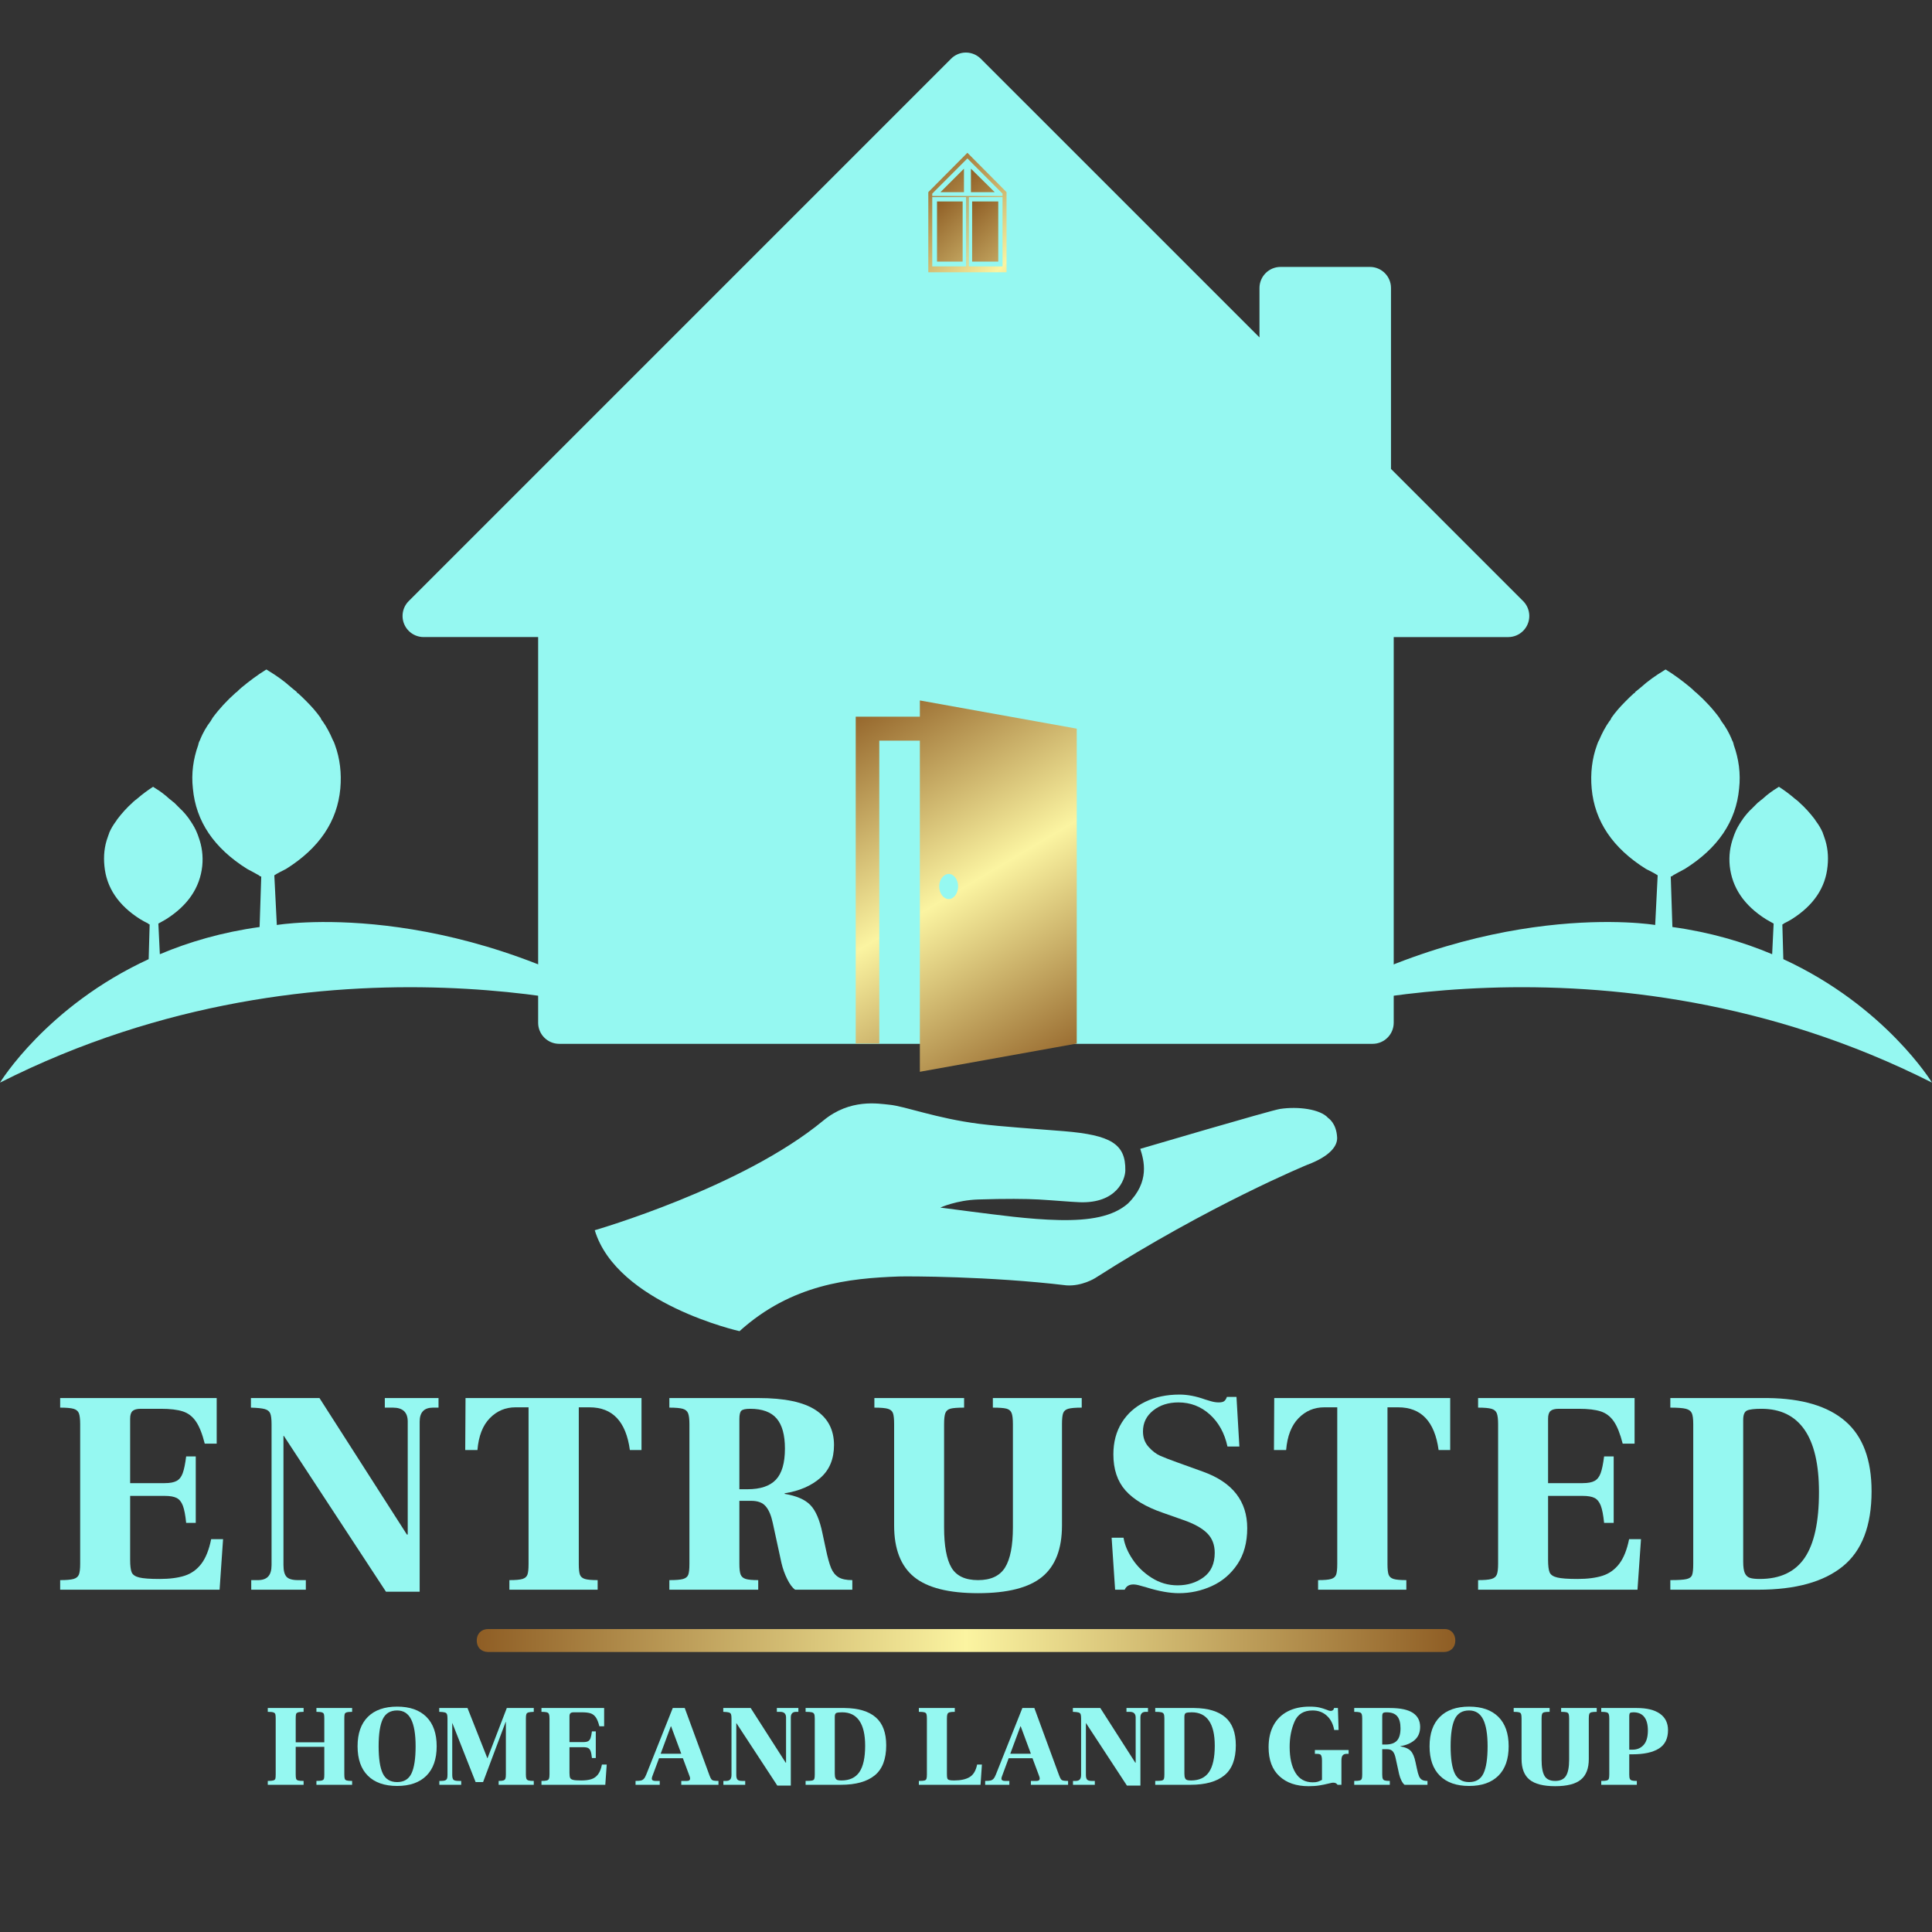 <?xml version="1.0" encoding="UTF-8" standalone="no"?>
<!DOCTYPE svg PUBLIC "-//W3C//DTD SVG 1.1//EN" "http://www.w3.org/Graphics/SVG/1.1/DTD/svg11.dtd">
<svg width="100%" height="100%" viewBox="0 0 500 500" version="1.1" xmlns="http://www.w3.org/2000/svg" xmlns:xlink="http://www.w3.org/1999/xlink" xml:space="preserve" xmlns:serif="http://www.serif.com/" style="fill-rule:evenodd;clip-rule:evenodd;stroke-linejoin:round;stroke-miterlimit:2;">
    <rect x="0" y="0" width="500" height="500" fill="#333333" stroke="none"/>
    <g transform="matrix(1,0,0,1,250,387.804)">
        <path d="M-234.43,23.61L-234.43,21.13C-232.83,21.13 -231.677,21.03 -230.97,20.83C-230.27,20.63 -229.807,20.253 -229.58,19.7C-229.36,19.147 -229.25,18.22 -229.25,16.92L-229.25,-19.23C-229.25,-20.53 -229.36,-21.47 -229.58,-22.05C-229.807,-22.623 -230.27,-23.01 -230.97,-23.21C-231.677,-23.41 -232.83,-23.51 -234.43,-23.51L-234.43,-25.99L-193.92,-25.99L-193.92,-14.19L-197.01,-14.19C-197.657,-16.75 -198.42,-18.667 -199.3,-19.94C-200.173,-21.22 -201.3,-22.083 -202.68,-22.53C-204.06,-22.983 -205.95,-23.21 -208.35,-23.21L-213.54,-23.21C-214.54,-23.21 -215.253,-23.023 -215.68,-22.65C-216.107,-22.27 -216.32,-21.607 -216.32,-20.66L-216.32,-3.97L-207.38,-3.97C-206.027,-3.97 -205,-4.16 -204.3,-4.54C-203.593,-4.913 -203.067,-5.577 -202.72,-6.53C-202.367,-7.483 -202.067,-8.937 -201.82,-10.89L-199.34,-10.89L-199.34,6.32L-201.82,6.32C-202.02,4.32 -202.307,2.83 -202.68,1.85C-203.053,0.877 -203.593,0.213 -204.3,-0.14C-205,-0.493 -206.027,-0.67 -207.38,-0.67L-216.32,-0.67L-216.32,15.87C-216.32,17.423 -216.183,18.513 -215.91,19.14C-215.63,19.767 -214.977,20.203 -213.95,20.45C-212.923,20.703 -211.183,20.83 -208.73,20.83C-206.123,20.83 -203.957,20.553 -202.23,20C-200.503,19.447 -199.063,18.42 -197.91,16.92C-196.757,15.413 -195.903,13.283 -195.35,10.53L-192.27,10.53L-193.17,23.61L-234.43,23.61Z" style="fill:rgb(149,248,241);fill-rule:nonzero;"/>
        <path d="M-150.11,24.13L-176.56,-16.22L-176.64,-16.22L-176.64,17.22C-176.64,18.673 -176.377,19.687 -175.85,20.26C-175.323,20.84 -174.333,21.13 -172.88,21.13L-170.85,21.13L-170.85,23.61L-184.98,23.61L-184.98,21.13L-183.25,21.13C-182.05,21.13 -181.163,20.817 -180.59,20.19C-180.01,19.563 -179.72,18.573 -179.72,17.22L-179.72,-19.23C-179.72,-20.53 -179.833,-21.457 -180.06,-22.01C-180.287,-22.563 -180.763,-22.94 -181.49,-23.14C-182.217,-23.34 -183.407,-23.463 -185.06,-23.51L-185.06,-25.99L-167.32,-25.99L-144.7,9.33L-144.48,9.33L-144.48,-19.9C-144.48,-22.307 -145.757,-23.51 -148.31,-23.51L-150.41,-23.51L-150.41,-25.99L-136.51,-25.99L-136.51,-23.51L-137.94,-23.51C-140.24,-23.51 -141.39,-22.307 -141.39,-19.9L-141.39,24.13L-150.11,24.13Z" style="fill:rgb(149,248,241);fill-rule:nonzero;"/>
        <path d="M-118.17,23.61L-118.17,21.13C-116.57,21.13 -115.443,21.03 -114.79,20.83C-114.137,20.63 -113.71,20.267 -113.51,19.74C-113.31,19.213 -113.21,18.297 -113.21,16.99L-113.21,-23.59L-116.6,-23.59C-119.2,-23.59 -121.417,-22.65 -123.25,-20.77C-125.077,-18.89 -126.14,-16.147 -126.44,-12.54L-129.6,-12.54L-129.52,-25.99L-83.98,-25.99L-83.98,-12.54L-86.99,-12.54C-87.99,-19.907 -91.47,-23.59 -97.43,-23.59L-100.21,-23.59L-100.21,16.99C-100.21,18.297 -100.11,19.213 -99.91,19.74C-99.71,20.267 -99.283,20.63 -98.63,20.83C-97.983,21.03 -96.883,21.13 -95.33,21.13L-95.33,23.61L-118.17,23.61Z" style="fill:rgb(149,248,241);fill-rule:nonzero;"/>
        <path d="M-76.77,23.61L-76.77,21.13C-75.063,21.13 -73.873,21.03 -73.2,20.83C-72.52,20.63 -72.08,20.267 -71.88,19.74C-71.68,19.213 -71.58,18.273 -71.58,16.92L-71.58,-19.23C-71.58,-20.53 -71.693,-21.47 -71.92,-22.05C-72.147,-22.623 -72.61,-23.01 -73.31,-23.21C-74.01,-23.41 -75.163,-23.51 -76.77,-23.51L-76.77,-25.99L-53.69,-25.99C-46.977,-25.99 -42.043,-24.95 -38.89,-22.87C-35.737,-20.79 -34.16,-17.773 -34.16,-13.82C-34.16,-10.213 -35.337,-7.383 -37.69,-5.33C-40.043,-3.27 -43.123,-1.94 -46.93,-1.34L-46.93,-1.19C-43.877,-0.69 -41.66,0.273 -40.28,1.7C-38.9,3.127 -37.86,5.543 -37.16,8.95L-36.26,13.16C-35.807,15.313 -35.357,16.93 -34.91,18.01C-34.457,19.083 -33.817,19.873 -32.99,20.38C-32.163,20.88 -30.973,21.13 -29.42,21.13L-29.42,23.61L-44.23,23.61C-44.93,23.11 -45.603,22.207 -46.25,20.9C-46.903,19.6 -47.407,18.197 -47.76,16.69L-50.01,6.32C-50.41,4.42 -51.013,2.993 -51.82,2.04C-52.62,1.087 -53.87,0.61 -55.57,0.61L-58.65,0.61L-58.65,16.92C-58.65,18.22 -58.54,19.147 -58.32,19.7C-58.093,20.253 -57.653,20.63 -57,20.83C-56.347,21.03 -55.27,21.13 -53.77,21.13L-53.77,23.61L-76.77,23.61ZM-58.65,-2.39L-56.55,-2.39C-53.197,-2.39 -50.743,-3.217 -49.19,-4.87C-47.637,-6.523 -46.86,-9.207 -46.86,-12.92C-46.86,-16.427 -47.573,-19.017 -49,-20.69C-50.427,-22.37 -52.717,-23.21 -55.87,-23.21C-57.023,-23.21 -57.777,-23.047 -58.13,-22.72C-58.477,-22.393 -58.65,-21.68 -58.65,-20.58L-58.65,-2.39Z" style="fill:rgb(149,248,241);fill-rule:nonzero;"/>
        <path d="M3.12,24.51C-4.493,24.51 -10.017,23.107 -13.45,20.3C-16.883,17.493 -18.6,13.06 -18.6,7L-18.6,-19.23C-18.6,-20.583 -18.7,-21.533 -18.9,-22.08C-19.1,-22.633 -19.54,-23.01 -20.22,-23.21C-20.893,-23.41 -22.057,-23.51 -23.71,-23.51L-23.71,-25.99L-0.49,-25.99L-0.49,-23.51C-2.143,-23.51 -3.307,-23.423 -3.98,-23.25C-4.66,-23.077 -5.113,-22.7 -5.34,-22.12C-5.56,-21.547 -5.67,-20.583 -5.67,-19.23L-5.67,7.45C-5.67,12.257 -5.033,15.74 -3.76,17.9C-2.48,20.053 -0.187,21.13 3.12,21.13C6.427,21.13 8.757,20.04 10.11,17.86C11.463,15.68 12.14,12.21 12.14,7.45L12.14,-19.23C12.14,-20.583 12.027,-21.547 11.8,-22.12C11.573,-22.7 11.123,-23.077 10.45,-23.25C9.77,-23.423 8.603,-23.51 6.95,-23.51L6.95,-25.99L29.95,-25.99L29.95,-23.51C28.297,-23.51 27.13,-23.41 26.45,-23.21C25.777,-23.01 25.34,-22.633 25.14,-22.08C24.94,-21.533 24.84,-20.583 24.84,-19.23L24.84,7C24.84,13.06 23.123,17.493 19.69,20.3C16.257,23.107 10.733,24.51 3.12,24.51Z" style="fill:rgb(149,248,241);fill-rule:nonzero;"/>
        <path d="M38.59,23.61L37.69,10.16L40.77,10.16C41.07,12.013 41.86,13.89 43.14,15.79C44.413,17.697 46.067,19.287 48.1,20.56C50.127,21.84 52.343,22.48 54.75,22.48C57.35,22.48 59.603,21.78 61.51,20.38C63.417,18.973 64.37,16.867 64.37,14.06C64.37,11.96 63.703,10.257 62.37,8.95C61.043,7.65 59.003,6.523 56.25,5.57L50.91,3.69C46.557,2.19 43.34,0.263 41.26,-2.09C39.18,-4.45 38.14,-7.557 38.14,-11.41C38.14,-14.57 38.867,-17.313 40.32,-19.64C41.773,-21.973 43.79,-23.763 46.37,-25.01C48.95,-26.263 51.917,-26.89 55.27,-26.89C57.323,-26.89 59.53,-26.467 61.89,-25.62C62.09,-25.567 62.553,-25.427 63.28,-25.2C64.007,-24.973 64.72,-24.86 65.42,-24.86C66.12,-24.86 66.607,-24.987 66.88,-25.24C67.16,-25.493 67.373,-25.843 67.52,-26.29L70,-26.29L70.75,-13.44L67.67,-13.44C66.923,-16.9 65.397,-19.67 63.09,-21.75C60.783,-23.823 58.077,-24.86 54.97,-24.86C52.363,-24.86 50.183,-24.16 48.43,-22.76C46.677,-21.36 45.8,-19.557 45.8,-17.35C45.8,-15.743 46.29,-14.403 47.27,-13.33C48.243,-12.25 49.247,-11.487 50.28,-11.04C51.307,-10.587 52.797,-10.01 54.75,-9.31L61.44,-6.9C69,-4.147 72.78,0.713 72.78,7.68C72.78,11.387 71.93,14.503 70.23,17.03C68.523,19.563 66.317,21.443 63.61,22.67C60.91,23.897 58.08,24.51 55.12,24.51C52.72,24.51 49.917,24.01 46.71,23.01C46.457,22.957 45.953,22.817 45.2,22.59C44.453,22.363 43.827,22.25 43.32,22.25C42.22,22.25 41.47,22.703 41.07,23.61L38.59,23.61Z" style="fill:rgb(149,248,241);fill-rule:nonzero;"/>
        <path d="M91.12,23.61L91.12,21.13C92.72,21.13 93.847,21.03 94.5,20.83C95.153,20.63 95.58,20.267 95.78,19.74C95.98,19.213 96.08,18.297 96.08,16.99L96.08,-23.59L92.7,-23.59C90.093,-23.59 87.877,-22.65 86.05,-20.77C84.217,-18.89 83.15,-16.147 82.85,-12.54L79.7,-12.54L79.77,-25.99L125.31,-25.99L125.31,-12.54L122.31,-12.54C121.303,-19.907 117.82,-23.59 111.86,-23.59L109.08,-23.59L109.08,16.99C109.08,18.297 109.18,19.213 109.38,19.74C109.58,20.267 110.007,20.63 110.66,20.83C111.313,21.03 112.413,21.13 113.96,21.13L113.96,23.61L91.12,23.61Z" style="fill:rgb(149,248,241);fill-rule:nonzero;"/>
        <path d="M132.53,23.61L132.53,21.13C134.13,21.13 135.28,21.03 135.98,20.83C136.687,20.63 137.15,20.253 137.37,19.7C137.597,19.147 137.71,18.22 137.71,16.92L137.71,-19.23C137.71,-20.53 137.597,-21.47 137.37,-22.05C137.15,-22.623 136.687,-23.01 135.98,-23.21C135.28,-23.41 134.13,-23.51 132.53,-23.51L132.53,-25.99L173.03,-25.99L173.03,-14.19L169.95,-14.19C169.297,-16.75 168.533,-18.667 167.66,-19.94C166.78,-21.22 165.653,-22.083 164.28,-22.53C162.9,-22.983 161.007,-23.21 158.6,-23.21L153.42,-23.21C152.42,-23.21 151.707,-23.023 151.28,-22.65C150.853,-22.27 150.64,-21.607 150.64,-20.66L150.64,-3.97L159.58,-3.97C160.933,-3.97 161.96,-4.16 162.66,-4.54C163.36,-4.913 163.887,-5.577 164.24,-6.53C164.593,-7.483 164.893,-8.937 165.14,-10.89L167.62,-10.89L167.62,6.32L165.14,6.32C164.94,4.32 164.653,2.83 164.28,1.85C163.9,0.877 163.36,0.213 162.66,-0.14C161.96,-0.493 160.933,-0.67 159.58,-0.67L150.64,-0.67L150.64,15.87C150.64,17.423 150.777,18.513 151.05,19.14C151.323,19.767 151.977,20.203 153.01,20.45C154.037,20.703 155.777,20.83 158.23,20.83C160.837,20.83 163.003,20.553 164.73,20C166.457,19.447 167.897,18.42 169.05,16.92C170.203,15.413 171.057,13.283 171.61,10.53L174.69,10.53L173.78,23.61L132.53,23.61Z" style="fill:rgb(149,248,241);fill-rule:nonzero;"/>
        <path d="M182.28,23.61L182.28,21.13C184.333,21.13 185.733,21.04 186.48,20.86C187.233,20.687 187.71,20.337 187.91,19.81C188.11,19.283 188.21,18.32 188.21,16.92L188.21,-19.23C188.21,-20.583 188.087,-21.533 187.84,-22.08C187.587,-22.633 187.073,-23.01 186.3,-23.21C185.52,-23.41 184.18,-23.51 182.28,-23.51L182.28,-25.99L207.53,-25.99C216.397,-25.89 223.083,-23.887 227.59,-19.98C232.103,-16.073 234.36,-10.037 234.36,-1.87C234.36,7.05 231.88,13.527 226.92,17.56C221.96,21.593 214.67,23.61 205.05,23.61L182.28,23.61ZM205.42,20.83C210.68,20.83 214.55,19.013 217.03,15.38C219.51,11.747 220.75,6.073 220.75,-1.64C220.75,-8.807 219.5,-14.193 217,-17.8C214.493,-21.407 210.783,-23.21 205.87,-23.21C204.017,-23.21 202.767,-23.06 202.12,-22.76C201.467,-22.46 201.14,-21.66 201.14,-20.36L201.14,16.39C201.14,17.697 201.277,18.663 201.55,19.29C201.83,19.917 202.257,20.33 202.83,20.53C203.403,20.73 204.267,20.83 205.42,20.83Z" style="fill:rgb(149,248,241);fill-rule:nonzero;"/>
    </g>
    <g transform="matrix(-1.824,0,-1.018e-16,1.824,508.666,138.137)">
        <path d="M44.028,55.508L43.673,48.46C44.195,48.127 44.768,47.841 45.338,47.556C50.044,44.608 52.613,40.805 53.039,36.144C53.231,34.004 52.994,31.912 52.28,29.962C52.185,29.677 52.089,29.439 51.948,29.202C51.568,28.299 51.091,27.395 50.52,26.586C50.378,26.444 50.283,26.253 50.234,26.111C49.663,25.302 48.999,24.542 48.285,23.828C47.858,23.399 47.431,22.972 47,22.592L46.956,22.639C46.907,22.592 46.907,22.545 46.907,22.545C46.907,22.497 46.907,22.497 46.86,22.449C46.574,22.212 46.287,21.973 46.05,21.785C45.051,20.881 43.959,20.119 42.865,19.453C42.816,19.407 42.721,19.359 42.627,19.31C42.579,19.263 42.579,19.263 42.531,19.263C41.297,20.024 40.153,20.881 39.061,21.785C38.824,21.973 38.585,22.212 38.347,22.449C38.299,22.497 38.253,22.497 38.253,22.545L38.253,22.497C38.204,22.497 38.204,22.497 38.204,22.545C36.921,23.686 35.828,24.874 34.922,26.111C34.828,26.253 34.732,26.444 34.638,26.586C34.019,27.395 33.544,28.251 33.165,29.154L33.165,29.202C33.022,29.439 32.927,29.677 32.879,29.962C32.166,31.958 31.881,34.004 32.119,36.144C32.545,40.805 35.114,44.608 39.821,47.556C40.345,47.841 40.916,48.127 41.486,48.46C41.532,48.507 41.58,48.555 41.675,48.602C41.723,48.602 41.77,48.602 41.818,48.65L41.585,55.796C36.255,56.531 31.546,57.918 27.43,59.656L27.221,55.308C27.553,55.117 27.933,54.926 28.316,54.689C31.405,52.739 33.117,50.219 33.449,47.128C33.592,45.701 33.402,44.323 32.927,43.039C32.879,42.848 32.783,42.659 32.736,42.516C32.498,41.898 32.166,41.327 31.786,40.756C31.69,40.661 31.643,40.566 31.595,40.471C31.214,39.948 30.787,39.425 30.264,38.95C29.978,38.664 29.694,38.379 29.455,38.141C29.407,38.094 29.407,38.094 29.358,38.094C29.358,38.047 29.358,38.047 29.313,38.047C29.169,37.904 28.98,37.761 28.789,37.618C28.123,37 27.409,36.477 26.697,36.049C26.65,36 26.602,36 26.555,35.954C26.507,35.907 26.507,35.907 26.46,35.907C25.651,36.43 24.889,37 24.177,37.618C23.987,37.761 23.796,37.904 23.654,38.047C23.606,38.047 23.606,38.047 23.606,38.094C22.752,38.855 22.037,39.662 21.419,40.471C21.37,40.566 21.276,40.661 21.23,40.756C20.8,41.327 20.467,41.898 20.23,42.468L20.23,42.516C20.182,42.659 20.088,42.848 20.04,43.039C19.565,44.323 19.421,45.701 19.565,47.128C19.851,50.219 21.561,52.739 24.652,54.689C25.033,54.926 25.414,55.117 25.793,55.308C25.793,55.355 25.842,55.355 25.888,55.401C25.937,55.401 25.937,55.401 25.984,55.449L25.845,60.356C11.34,67.04 4.75,77.874 4.75,77.874C51.092,54.452 96,68.536 96,68.536C68.083,51.444 44.028,55.508 44.028,55.508Z" style="fill:rgb(149,248,241);fill-rule:nonzero;"/>
    </g>
    <g transform="matrix(1.976,-4.8404e-16,4.8404e-16,1.976,151.188,216.234)">
        <path d="M97.441,36.994C97.452,37.008 98.525,37.661 98.614,39.562C98.661,40.608 97.768,41.971 94.728,43.113C94.728,43.113 81.919,48.374 66.897,57.977C66.897,57.977 65.173,59.057 63.16,58.915C53.148,57.712 42.306,57.713 41.192,57.754C34.725,57.99 27.165,58.751 20.343,64.915C20.343,64.915 4.292,61.315 1.384,51.695C1.383,51.684 20.651,46.158 31.315,37.335C34.832,34.424 38.533,35.117 39.962,35.255C42.037,35.452 46.107,37.047 51.774,37.765C54.713,38.136 58.93,38.398 62.857,38.724C68.966,39.233 70.935,40.39 70.873,43.872C70.852,45.106 69.7,48.207 64.868,48.027C63.811,47.988 61.282,47.768 59.522,47.668C57.913,47.576 55.125,47.551 51.58,47.668C48.741,47.763 46.645,48.729 46.645,48.729C46.645,48.729 49.621,49.124 50.693,49.256C53.994,49.667 58.28,50.284 62.233,50.362C66.191,50.44 69.24,49.925 71.219,48.194C74.118,45.344 73.317,42.558 72.83,41.034C72.83,41.034 89.95,35.989 91.12,35.811C93.477,35.452 96.406,35.823 97.441,36.994Z" style="fill:rgb(149,248,241);fill-rule:nonzero;"/>
    </g>
    <g transform="matrix(2.969,0,0,2.969,101.706,276.115)">
        <path d="M91.7,49L8.3,49C7.7,49 7.3,49.4 7.3,50C7.3,50.6 7.7,51 8.3,51L91.6,51C92.2,51 92.6,50.6 92.6,50C92.6,49.4 92.2,49 91.7,49Z" style="fill:url(#_Linear1);fill-rule:nonzero;"/>
    </g>
    <g transform="matrix(1,0,0,1,250.25,452.443)">
        <path d="M-180.95,9.46L-180.95,8.46C-180.263,8.46 -179.78,8.417 -179.5,8.33C-179.22,8.237 -179.05,8.09 -178.99,7.89C-178.93,7.69 -178.9,7.32 -178.9,6.78L-178.9,-7.67C-178.9,-8.23 -178.933,-8.617 -179,-8.83C-179.073,-9.043 -179.247,-9.193 -179.52,-9.28C-179.787,-9.373 -180.263,-9.42 -180.95,-9.42L-180.95,-10.41L-171.68,-10.41L-171.68,-9.42C-172.36,-9.42 -172.84,-9.373 -173.12,-9.28C-173.4,-9.193 -173.57,-9.043 -173.63,-8.83C-173.69,-8.617 -173.72,-8.23 -173.72,-7.67L-173.72,-1.53L-166.32,-1.53L-166.32,-7.67C-166.32,-8.23 -166.353,-8.617 -166.42,-8.83C-166.493,-9.043 -166.663,-9.193 -166.93,-9.28C-167.203,-9.373 -167.68,-9.42 -168.36,-9.42L-168.36,-10.41L-159.12,-10.41L-159.12,-9.42C-159.807,-9.42 -160.283,-9.373 -160.55,-9.28C-160.823,-9.193 -160.99,-9.043 -161.05,-8.83C-161.11,-8.617 -161.14,-8.23 -161.14,-7.67L-161.14,6.78C-161.14,7.3 -161.103,7.67 -161.03,7.89C-160.963,8.11 -160.793,8.26 -160.52,8.34C-160.253,8.42 -159.787,8.46 -159.12,8.46L-159.12,9.46L-168.36,9.46L-168.36,8.46C-167.66,8.46 -167.173,8.417 -166.9,8.33C-166.633,8.237 -166.47,8.09 -166.41,7.89C-166.35,7.69 -166.32,7.32 -166.32,6.78L-166.32,-0.36L-173.72,-0.36L-173.72,6.78C-173.72,7.3 -173.687,7.67 -173.62,7.89C-173.547,8.11 -173.377,8.26 -173.11,8.34C-172.837,8.42 -172.36,8.46 -171.68,8.46L-171.68,9.46L-180.95,9.46Z" style="fill:rgb(149,248,241);fill-rule:nonzero;"/>
        <path d="M-147.47,9.76C-150.743,9.76 -153.27,8.877 -155.05,7.11C-156.823,5.343 -157.71,2.803 -157.71,-0.51C-157.71,-3.817 -156.823,-6.353 -155.05,-8.12C-153.27,-9.887 -150.743,-10.77 -147.47,-10.77C-144.203,-10.77 -141.68,-9.887 -139.9,-8.12C-138.127,-6.353 -137.24,-3.817 -137.24,-0.51C-137.24,2.803 -138.127,5.343 -139.9,7.11C-141.68,8.877 -144.203,9.76 -147.47,9.76ZM-147.47,8.76C-145.71,8.76 -144.473,8.013 -143.76,6.52C-143.047,5.027 -142.69,2.683 -142.69,-0.51C-142.69,-3.617 -143.077,-5.94 -143.85,-7.48C-144.623,-9.013 -145.83,-9.78 -147.47,-9.78C-149.237,-9.78 -150.477,-9.033 -151.19,-7.54C-151.903,-6.04 -152.26,-3.697 -152.26,-0.51C-152.26,2.683 -151.903,5.027 -151.19,6.52C-150.477,8.013 -149.237,8.76 -147.47,8.76Z" style="fill:rgb(149,248,241);fill-rule:nonzero;"/>
        <path d="M-136.55,9.46L-136.55,8.46L-136.16,8.46C-135.653,8.46 -135.28,8.41 -135.04,8.31C-134.8,8.21 -134.64,8.057 -134.56,7.85C-134.48,7.637 -134.44,7.31 -134.44,6.87L-134.44,-7.7C-134.44,-8.22 -134.487,-8.593 -134.58,-8.82C-134.667,-9.04 -134.857,-9.19 -135.15,-9.27C-135.443,-9.35 -135.92,-9.4 -136.58,-9.42L-136.58,-10.41L-129.26,-10.41L-124.12,2.59L-124.09,2.59L-119.09,-10.41L-112.11,-10.41L-112.11,-9.42C-112.75,-9.4 -113.21,-9.35 -113.49,-9.27C-113.77,-9.19 -113.95,-9.04 -114.03,-8.82C-114.11,-8.593 -114.15,-8.22 -114.15,-7.7L-114.15,6.78C-114.15,7.28 -114.107,7.647 -114.02,7.88C-113.927,8.107 -113.74,8.26 -113.46,8.34C-113.18,8.42 -112.73,8.46 -112.11,8.46L-112.11,9.46L-121.2,9.46L-121.2,8.46C-120.613,8.46 -120.197,8.417 -119.95,8.33C-119.697,8.237 -119.53,8.08 -119.45,7.86C-119.37,7.64 -119.33,7.28 -119.33,6.78L-119.33,-6.8L-119.39,-6.8L-125.23,8.76L-127.16,8.76L-133.18,-6.5L-133.21,-6.5L-133.21,6.87C-133.21,7.53 -133.103,7.96 -132.89,8.16C-132.683,8.36 -132.217,8.46 -131.49,8.46L-130.89,8.46L-130.89,9.46L-136.55,9.46Z" style="fill:rgb(149,248,241);fill-rule:nonzero;"/>
        <path d="M-110.12,9.46L-110.12,8.46C-109.48,8.46 -109.02,8.42 -108.74,8.34C-108.453,8.26 -108.267,8.11 -108.18,7.89C-108.087,7.67 -108.04,7.3 -108.04,6.78L-108.04,-7.7C-108.04,-8.22 -108.087,-8.597 -108.18,-8.83C-108.267,-9.063 -108.453,-9.22 -108.74,-9.3C-109.02,-9.38 -109.48,-9.42 -110.12,-9.42L-110.12,-10.41L-93.9,-10.41L-93.9,-5.68L-95.13,-5.68C-95.39,-6.707 -95.697,-7.477 -96.05,-7.99C-96.403,-8.497 -96.853,-8.843 -97.4,-9.03C-97.953,-9.21 -98.713,-9.3 -99.68,-9.3L-101.75,-9.3C-102.157,-9.3 -102.443,-9.223 -102.61,-9.07C-102.783,-8.923 -102.87,-8.657 -102.87,-8.27L-102.87,-1.59L-99.28,-1.59C-98.74,-1.59 -98.33,-1.667 -98.05,-1.82C-97.77,-1.967 -97.56,-2.23 -97.42,-2.61C-97.28,-2.997 -97.16,-3.58 -97.06,-4.36L-96.06,-4.36L-96.06,2.53L-97.06,2.53C-97.14,1.73 -97.253,1.133 -97.4,0.74C-97.553,0.347 -97.77,0.08 -98.05,-0.06C-98.33,-0.2 -98.74,-0.27 -99.28,-0.27L-102.87,-0.27L-102.87,6.36C-102.87,6.98 -102.813,7.413 -102.7,7.66C-102.593,7.913 -102.333,8.09 -101.92,8.19C-101.507,8.29 -100.81,8.34 -99.83,8.34C-98.783,8.34 -97.913,8.23 -97.22,8.01C-96.527,7.79 -95.95,7.38 -95.49,6.78C-95.03,6.173 -94.69,5.32 -94.47,4.22L-93.23,4.22L-93.6,9.46L-110.12,9.46Z" style="fill:rgb(149,248,241);fill-rule:nonzero;"/>
        <path d="M-66.66,6.96C-66.48,7.46 -66.317,7.807 -66.17,8C-66.03,8.187 -65.83,8.31 -65.57,8.37C-65.31,8.43 -64.89,8.46 -64.31,8.46L-64.31,9.46L-73.94,9.46L-73.94,8.46L-72.47,8.46C-71.923,8.46 -71.65,8.25 -71.65,7.83C-71.65,7.67 -71.7,7.46 -71.8,7.2L-73.52,2.59L-79.69,2.59L-81.44,7.29C-81.52,7.51 -81.56,7.7 -81.56,7.86C-81.56,8.26 -81.257,8.46 -80.65,8.46L-79.51,8.46L-79.51,9.46L-85.77,9.46L-85.77,8.46C-85.17,8.46 -84.713,8.427 -84.4,8.36C-84.087,8.287 -83.827,8.137 -83.62,7.91C-83.407,7.677 -83.2,7.31 -83,6.81L-76.14,-10.41L-73.04,-10.41L-66.66,6.96ZM-79.27,1.42L-73.94,1.42L-76.56,-5.65L-76.65,-5.65L-79.27,1.42Z" style="fill:rgb(149,248,241);fill-rule:nonzero;"/>
        <path d="M-49.08,9.67L-59.67,-6.5L-59.7,-6.5L-59.7,6.9C-59.7,7.48 -59.597,7.887 -59.39,8.12C-59.177,8.347 -58.78,8.46 -58.2,8.46L-57.39,8.46L-57.39,9.46L-63.04,9.46L-63.04,8.46L-62.35,8.46C-61.87,8.46 -61.513,8.337 -61.28,8.09C-61.053,7.837 -60.94,7.44 -60.94,6.9L-60.94,-7.7C-60.94,-8.22 -60.983,-8.593 -61.07,-8.82C-61.163,-9.04 -61.353,-9.19 -61.64,-9.27C-61.933,-9.35 -62.41,-9.4 -63.07,-9.42L-63.07,-10.41L-55.97,-10.41L-46.91,3.74L-46.82,3.74L-46.82,-7.97C-46.82,-8.937 -47.333,-9.42 -48.36,-9.42L-49.2,-9.42L-49.2,-10.41L-43.63,-10.41L-43.63,-9.42L-44.2,-9.42C-45.127,-9.42 -45.59,-8.937 -45.59,-7.97L-45.59,9.67L-49.08,9.67Z" style="fill:rgb(149,248,241);fill-rule:nonzero;"/>
        <path d="M-41.76,9.46L-41.76,8.46C-40.94,8.46 -40.38,8.427 -40.08,8.36C-39.78,8.287 -39.59,8.147 -39.51,7.94C-39.43,7.727 -39.39,7.34 -39.39,6.78L-39.39,-7.7C-39.39,-8.24 -39.44,-8.623 -39.54,-8.85C-39.64,-9.07 -39.843,-9.22 -40.15,-9.3C-40.463,-9.38 -41,-9.42 -41.76,-9.42L-41.76,-10.41L-31.65,-10.41C-28.097,-10.37 -25.417,-9.567 -23.61,-8C-21.803,-6.433 -20.9,-4.017 -20.9,-0.75C-20.9,2.823 -21.893,5.417 -23.88,7.03C-25.867,8.65 -28.787,9.46 -32.64,9.46L-41.76,9.46ZM-32.49,8.34C-30.383,8.34 -28.833,7.613 -27.84,6.16C-26.847,4.707 -26.35,2.433 -26.35,-0.66C-26.35,-3.527 -26.853,-5.683 -27.86,-7.13C-28.86,-8.577 -30.343,-9.3 -32.31,-9.3C-33.057,-9.3 -33.56,-9.24 -33.82,-9.12C-34.08,-9 -34.21,-8.677 -34.21,-8.15L-34.21,6.57C-34.21,7.09 -34.153,7.473 -34.04,7.72C-33.933,7.973 -33.763,8.14 -33.53,8.22C-33.303,8.3 -32.957,8.34 -32.49,8.34Z" style="fill:rgb(149,248,241);fill-rule:nonzero;"/>
        <path d="M-12.45,9.46L-12.45,8.46C-11.763,8.46 -11.287,8.427 -11.02,8.36C-10.747,8.287 -10.57,8.14 -10.49,7.92C-10.41,7.7 -10.37,7.32 -10.37,6.78L-10.37,-7.67C-10.37,-8.23 -10.41,-8.623 -10.49,-8.85C-10.57,-9.07 -10.75,-9.22 -11.03,-9.3C-11.31,-9.38 -11.783,-9.42 -12.45,-9.42L-12.45,-10.41L-3.15,-10.41L-3.15,-9.42C-3.79,-9.42 -4.243,-9.38 -4.51,-9.3C-4.783,-9.22 -4.967,-9.063 -5.06,-8.83C-5.147,-8.597 -5.19,-8.21 -5.19,-7.67L-5.19,6.66C-5.19,7.2 -5.157,7.577 -5.09,7.79C-5.017,7.997 -4.857,8.14 -4.61,8.22C-4.357,8.3 -3.93,8.34 -3.33,8.34C-1.603,8.34 -0.257,8.043 0.71,7.45C1.67,6.863 2.31,5.787 2.63,4.22L3.87,4.22L3.51,9.46L-12.45,9.46Z" style="fill:rgb(149,248,241);fill-rule:nonzero;"/>
        <path d="M23.82,6.96C24.007,7.46 24.17,7.807 24.31,8C24.45,8.187 24.65,8.31 24.91,8.37C25.17,8.43 25.59,8.46 26.17,8.46L26.17,9.46L16.54,9.46L16.54,8.46L18.01,8.46C18.557,8.46 18.83,8.25 18.83,7.83C18.83,7.67 18.78,7.46 18.68,7.2L16.96,2.59L10.79,2.59L9.05,7.29C8.963,7.51 8.92,7.7 8.92,7.86C8.92,8.26 9.223,8.46 9.83,8.46L10.97,8.46L10.97,9.46L4.71,9.46L4.71,8.46C5.31,8.46 5.767,8.427 6.08,8.36C6.393,8.287 6.653,8.137 6.86,7.91C7.073,7.677 7.28,7.31 7.48,6.81L14.34,-10.41L17.44,-10.41L23.82,6.96ZM11.21,1.42L16.54,1.42L13.92,-5.65L13.83,-5.65L11.21,1.42Z" style="fill:rgb(149,248,241);fill-rule:nonzero;"/>
        <path d="M41.4,9.67L30.81,-6.5L30.78,-6.5L30.78,6.9C30.78,7.48 30.883,7.887 31.09,8.12C31.303,8.347 31.7,8.46 32.28,8.46L33.09,8.46L33.09,9.46L27.44,9.46L27.44,8.46L28.13,8.46C28.61,8.46 28.967,8.337 29.2,8.09C29.427,7.837 29.54,7.44 29.54,6.9L29.54,-7.7C29.54,-8.22 29.497,-8.593 29.41,-8.82C29.317,-9.04 29.127,-9.19 28.84,-9.27C28.547,-9.35 28.07,-9.4 27.41,-9.42L27.41,-10.41L34.51,-10.41L43.57,3.74L43.66,3.74L43.66,-7.97C43.66,-8.937 43.147,-9.42 42.12,-9.42L41.28,-9.42L41.28,-10.41L46.85,-10.41L46.85,-9.42L46.28,-9.42C45.353,-9.42 44.89,-8.937 44.89,-7.97L44.89,9.67L41.4,9.67Z" style="fill:rgb(149,248,241);fill-rule:nonzero;"/>
        <path d="M48.72,9.46L48.72,8.46C49.54,8.46 50.1,8.427 50.4,8.36C50.7,8.287 50.89,8.147 50.97,7.94C51.05,7.727 51.09,7.34 51.09,6.78L51.09,-7.7C51.09,-8.24 51.04,-8.623 50.94,-8.85C50.84,-9.07 50.637,-9.22 50.33,-9.3C50.017,-9.38 49.48,-9.42 48.72,-9.42L48.72,-10.41L58.83,-10.41C62.383,-10.37 65.063,-9.567 66.87,-8C68.677,-6.433 69.58,-4.017 69.58,-0.75C69.58,2.823 68.587,5.417 66.6,7.03C64.613,8.65 61.693,9.46 57.84,9.46L48.72,9.46ZM57.99,8.34C60.097,8.34 61.647,7.613 62.64,6.16C63.633,4.707 64.13,2.433 64.13,-0.66C64.13,-3.527 63.627,-5.683 62.62,-7.13C61.62,-8.577 60.137,-9.3 58.17,-9.3C57.423,-9.3 56.92,-9.24 56.66,-9.12C56.4,-9 56.27,-8.677 56.27,-8.15L56.27,6.57C56.27,7.09 56.327,7.473 56.44,7.72C56.547,7.973 56.717,8.14 56.95,8.22C57.183,8.3 57.53,8.34 57.99,8.34Z" style="fill:rgb(149,248,241);fill-rule:nonzero;"/>
        <path d="M88.42,9.82C85.227,9.82 82.703,8.957 80.85,7.23C78.99,5.503 78.06,3.003 78.06,-0.27C78.06,-2.477 78.487,-4.367 79.34,-5.94C80.193,-7.513 81.42,-8.713 83.02,-9.54C84.613,-10.36 86.493,-10.77 88.66,-10.77C89.68,-10.77 90.517,-10.697 91.17,-10.55C91.823,-10.397 92.46,-10.2 93.08,-9.96C93.547,-9.76 93.89,-9.66 94.11,-9.66C94.29,-9.66 94.453,-9.7 94.6,-9.78C94.753,-9.86 94.86,-9.98 94.92,-10.14L95.01,-10.41L96,-10.41L96.18,-4.72L95.04,-4.72C94.76,-6.287 94.123,-7.52 93.13,-8.42C92.137,-9.327 90.907,-9.78 89.44,-9.78C87.153,-9.78 85.593,-8.81 84.76,-6.87C83.927,-4.937 83.51,-2.767 83.51,-0.36C83.51,2.473 84.013,4.713 85.02,6.36C86.02,8 87.513,8.82 89.5,8.82C90.047,8.82 90.473,8.77 90.78,8.67C91.093,8.57 91.46,8.41 91.88,8.19L91.88,3.19C91.88,2.67 91.833,2.287 91.74,2.04C91.653,1.787 91.513,1.623 91.32,1.55C91.133,1.483 90.86,1.45 90.5,1.45L90.04,1.45L90.04,0.46L98.77,0.46L98.77,1.45L98.23,1.45C97.81,1.45 97.483,1.577 97.25,1.83C97.023,2.077 96.91,2.53 96.91,3.19L96.91,9.46L95.91,9.46C95.77,9.273 95.62,9.137 95.46,9.05C95.3,8.957 95.06,8.91 94.74,8.91C94.58,8.91 94.22,8.98 93.66,9.12C92.833,9.327 92.023,9.493 91.23,9.62C90.437,9.753 89.5,9.82 88.42,9.82Z" style="fill:rgb(149,248,241);fill-rule:nonzero;"/>
        <path d="M100.22,9.46L100.22,8.46C100.9,8.46 101.377,8.42 101.65,8.34C101.917,8.26 102.09,8.117 102.17,7.91C102.25,7.697 102.29,7.32 102.29,6.78L102.29,-7.7C102.29,-8.22 102.247,-8.597 102.16,-8.83C102.067,-9.063 101.88,-9.22 101.6,-9.3C101.32,-9.38 100.86,-9.42 100.22,-9.42L100.22,-10.41L109.46,-10.41C112.147,-10.41 114.123,-9.993 115.39,-9.16C116.65,-8.327 117.28,-7.117 117.28,-5.53C117.28,-4.09 116.81,-2.957 115.87,-2.13C114.93,-1.31 113.697,-0.78 112.17,-0.54L112.17,-0.48C113.39,-0.28 114.277,0.107 114.83,0.68C115.383,1.253 115.8,2.223 116.08,3.59L116.44,5.27C116.62,6.137 116.8,6.783 116.98,7.21C117.16,7.643 117.417,7.96 117.75,8.16C118.083,8.36 118.56,8.46 119.18,8.46L119.18,9.46L113.25,9.46C112.97,9.253 112.7,8.89 112.44,8.37C112.18,7.85 111.98,7.29 111.84,6.69L110.93,2.53C110.77,1.77 110.53,1.2 110.21,0.82C109.89,0.44 109.39,0.25 108.71,0.25L107.47,0.25L107.47,6.78C107.47,7.3 107.517,7.67 107.61,7.89C107.697,8.11 107.87,8.26 108.13,8.34C108.397,8.42 108.83,8.46 109.43,8.46L109.43,9.46L100.22,9.46ZM107.47,-0.96L108.31,-0.96C109.657,-0.96 110.64,-1.29 111.26,-1.95C111.887,-2.617 112.2,-3.69 112.2,-5.17C112.2,-6.577 111.913,-7.617 111.34,-8.29C110.767,-8.963 109.85,-9.3 108.59,-9.3C108.123,-9.3 107.82,-9.233 107.68,-9.1C107.54,-8.973 107.47,-8.687 107.47,-8.24L107.47,-0.96Z" style="fill:rgb(149,248,241);fill-rule:nonzero;"/>
        <path d="M129.96,9.76C126.687,9.76 124.163,8.877 122.39,7.11C120.61,5.343 119.72,2.803 119.72,-0.51C119.72,-3.817 120.61,-6.353 122.39,-8.12C124.163,-9.887 126.687,-10.77 129.96,-10.77C133.227,-10.77 135.75,-9.887 137.53,-8.12C139.303,-6.353 140.19,-3.817 140.19,-0.51C140.19,2.803 139.303,5.343 137.53,7.11C135.75,8.877 133.227,9.76 129.96,9.76ZM129.96,8.76C131.727,8.76 132.963,8.013 133.67,6.52C134.383,5.027 134.74,2.683 134.74,-0.51C134.74,-3.617 134.353,-5.94 133.58,-7.48C132.807,-9.013 131.6,-9.78 129.96,-9.78C128.193,-9.78 126.953,-9.033 126.24,-7.54C125.527,-6.04 125.17,-3.697 125.17,-0.51C125.17,2.683 125.527,5.027 126.24,6.52C126.953,8.013 128.193,8.76 129.96,8.76Z" style="fill:rgb(149,248,241);fill-rule:nonzero;"/>
        <path d="M152.23,9.82C149.183,9.82 146.97,9.257 145.59,8.13C144.217,7.01 143.53,5.233 143.53,2.8L143.53,-7.7C143.53,-8.24 143.49,-8.623 143.41,-8.85C143.33,-9.07 143.153,-9.22 142.88,-9.3C142.613,-9.38 142.15,-9.42 141.49,-9.42L141.49,-10.41L150.79,-10.41L150.79,-9.42C150.123,-9.42 149.657,-9.383 149.39,-9.31C149.117,-9.243 148.933,-9.093 148.84,-8.86C148.753,-8.627 148.71,-8.24 148.71,-7.7L148.71,2.98C148.71,4.907 148.967,6.303 149.48,7.17C149.987,8.03 150.903,8.46 152.23,8.46C153.557,8.46 154.49,8.023 155.03,7.15C155.57,6.277 155.84,4.887 155.84,2.98L155.84,-7.7C155.84,-8.24 155.797,-8.627 155.71,-8.86C155.617,-9.093 155.437,-9.243 155.17,-9.31C154.897,-9.383 154.43,-9.42 153.77,-9.42L153.77,-10.41L162.98,-10.41L162.98,-9.42C162.313,-9.42 161.847,-9.38 161.58,-9.3C161.307,-9.22 161.13,-9.07 161.05,-8.85C160.97,-8.623 160.93,-8.24 160.93,-7.7L160.93,2.8C160.93,5.233 160.243,7.01 158.87,8.13C157.497,9.257 155.283,9.82 152.23,9.82Z" style="fill:rgb(149,248,241);fill-rule:nonzero;"/>
        <path d="M164.15,9.46L164.15,8.46C164.83,8.46 165.307,8.42 165.58,8.34C165.853,8.26 166.03,8.117 166.11,7.91C166.19,7.697 166.23,7.32 166.23,6.78L166.23,-7.7C166.23,-8.22 166.183,-8.597 166.09,-8.83C166.003,-9.063 165.817,-9.22 165.53,-9.3C165.25,-9.38 164.79,-9.42 164.15,-9.42L164.15,-10.41L173.39,-10.41C175.957,-10.41 177.94,-9.92 179.34,-8.94C180.733,-7.953 181.43,-6.537 181.43,-4.69C181.43,-2.483 180.637,-0.89 179.05,0.09C177.463,1.077 175.187,1.57 172.22,1.57L171.4,1.57L171.4,6.78C171.4,7.3 171.447,7.67 171.54,7.89C171.633,8.11 171.81,8.26 172.07,8.34C172.33,8.42 172.76,8.46 173.36,8.46L173.36,9.46L164.15,9.46ZM171.4,0.37L172.25,0.37C173.43,0.37 174.387,-0.037 175.12,-0.85C175.853,-1.663 176.22,-2.913 176.22,-4.6C176.22,-6.147 175.903,-7.317 175.27,-8.11C174.637,-8.903 173.71,-9.3 172.49,-9.3C172.03,-9.3 171.733,-9.24 171.6,-9.12C171.467,-9 171.4,-8.707 171.4,-8.24L171.4,0.37Z" style="fill:rgb(149,248,241);fill-rule:nonzero;"/>
    </g>
    <g transform="matrix(2.916,-7.1429e-16,7.1429e-16,2.916,67.73,-40.376)">
        <path d="M62.289,18.522C61.867,18.571 61.475,18.762 61.176,19.064L13.042,67.199C12.314,67.933 12.321,69.119 13.056,69.846C13.405,70.191 13.875,70.385 14.366,70.387L24.534,70.387L24.534,104.623C24.537,105.651 25.37,106.484 26.399,106.488L98.602,106.488C99.63,106.484 100.463,105.651 100.467,104.623L100.467,70.388L110.635,70.388C111.669,70.384 112.504,69.543 112.5,68.509C112.498,68.018 112.304,67.548 111.959,67.199L100.226,55.466L100.226,39.401C100.223,38.373 99.389,37.54 98.361,37.536L90.419,37.536C89.391,37.54 88.558,38.373 88.554,39.401L88.554,43.793L63.824,19.064C63.422,18.659 62.856,18.459 62.289,18.522Z" style="fill:rgb(149,248,241);fill-rule:nonzero;"/>
    </g>
    <g transform="matrix(1.824,0,1.018e-16,1.824,-8.666,138.14)">
        <path d="M44.028,55.508L43.673,48.46C44.195,48.127 44.768,47.841 45.338,47.556C50.044,44.608 52.613,40.805 53.039,36.144C53.231,34.004 52.994,31.912 52.28,29.962C52.185,29.677 52.089,29.439 51.948,29.202C51.568,28.299 51.091,27.395 50.52,26.586C50.378,26.444 50.283,26.253 50.234,26.111C49.663,25.302 48.999,24.542 48.285,23.828C47.858,23.399 47.431,22.972 47,22.592L46.956,22.639C46.907,22.592 46.907,22.545 46.907,22.545C46.907,22.497 46.907,22.497 46.86,22.449C46.574,22.212 46.287,21.973 46.05,21.785C45.051,20.881 43.959,20.119 42.865,19.453C42.816,19.407 42.721,19.359 42.627,19.31C42.579,19.263 42.579,19.263 42.531,19.263C41.297,20.024 40.153,20.881 39.061,21.785C38.824,21.973 38.585,22.212 38.347,22.449C38.299,22.497 38.253,22.497 38.253,22.545L38.253,22.497C38.204,22.497 38.204,22.497 38.204,22.545C36.921,23.686 35.828,24.874 34.922,26.111C34.828,26.253 34.732,26.444 34.638,26.586C34.019,27.395 33.544,28.251 33.165,29.154L33.165,29.202C33.022,29.439 32.927,29.677 32.879,29.962C32.166,31.958 31.881,34.004 32.119,36.144C32.545,40.805 35.114,44.608 39.821,47.556C40.345,47.841 40.916,48.127 41.486,48.46C41.532,48.507 41.58,48.555 41.675,48.602C41.723,48.602 41.77,48.602 41.818,48.65L41.585,55.796C36.255,56.531 31.546,57.918 27.43,59.656L27.221,55.308C27.553,55.117 27.933,54.926 28.316,54.689C31.405,52.739 33.117,50.219 33.449,47.128C33.592,45.701 33.402,44.323 32.927,43.039C32.879,42.848 32.783,42.659 32.736,42.516C32.498,41.898 32.166,41.327 31.786,40.756C31.69,40.661 31.643,40.566 31.595,40.471C31.214,39.948 30.787,39.425 30.264,38.95C29.978,38.664 29.694,38.379 29.455,38.141C29.407,38.094 29.407,38.094 29.358,38.094C29.358,38.047 29.358,38.047 29.313,38.047C29.169,37.904 28.98,37.761 28.789,37.618C28.123,37 27.409,36.477 26.697,36.049C26.65,36 26.602,36 26.555,35.954C26.507,35.907 26.507,35.907 26.46,35.907C25.651,36.43 24.889,37 24.177,37.618C23.987,37.761 23.796,37.904 23.654,38.047C23.606,38.047 23.606,38.047 23.606,38.094C22.752,38.855 22.037,39.662 21.419,40.471C21.37,40.566 21.276,40.661 21.23,40.756C20.8,41.327 20.467,41.898 20.23,42.468L20.23,42.516C20.182,42.659 20.088,42.848 20.04,43.039C19.565,44.323 19.421,45.701 19.565,47.128C19.851,50.219 21.561,52.739 24.652,54.689C25.033,54.926 25.414,55.117 25.793,55.308C25.793,55.355 25.842,55.355 25.888,55.401C25.937,55.401 25.937,55.401 25.984,55.449L25.845,60.356C11.34,67.04 4.75,77.874 4.75,77.874C51.092,54.452 96,68.536 96,68.536C68.083,51.444 44.028,55.508 44.028,55.508Z" style="fill:rgb(149,248,241);fill-rule:nonzero;"/>
    </g>
    <g transform="matrix(0.1,0,0,0.1,221.459,181.225)">
        <path d="M166,0.5L166,42.5L0,42.5L0,888.5L61,888.5L61,104.5L166,104.5L166,961.5L572,888.5L572,73.5L166,0.5ZM241,449.5C254,449.5 265,464.5 265,481.5C265,499.5 254,514.5 241,514.5C227,514.5 216,499.5 216,481.5C216,464.5 227,449.5 241,449.5Z" style="fill:url(#_Linear2);"/>
    </g>
    <g transform="matrix(0.484,0,0,0.484,250,54.516)">
        <g>
            <g transform="matrix(1,0,0,1,10.267,11.168)">
                <rect x="-6.983" y="-16.079" width="13.965" height="32.158" style="fill:url(#_Linear3);"/>
            </g>
            <g transform="matrix(1,0,0,1,9.002,-16.154)">
                <path d="M-6.362,-6.282L-6.362,6.282L6.362,6.282L-6.362,-6.282Z" style="fill:url(#_Linear4);fill-rule:nonzero;"/>
            </g>
            <g transform="matrix(1,0,0,1,-49.5,-49.5)">
                <path d="M71.173,39.602L50.245,18.559L29.347,39.602L29.347,82.46L71.173,82.46L71.173,39.602ZM49.581,79.325L31.456,79.325L31.456,42.274L49.581,42.274L49.581,79.325ZM50.343,79.091L50.206,79.091L50.206,42.274L50.343,42.274L50.343,79.091ZM69.034,79.325L50.968,79.325L50.968,42.274L69.034,42.274L69.034,79.325ZM69.034,41.649L31.456,41.649L31.456,40.392L50.245,21.574L69.034,40.392L69.034,41.649Z" style="fill:url(#_Linear5);fill-rule:nonzero;"/>
            </g>
            <g transform="matrix(1,0,0,1,-8.645,11.168)">
                <rect x="-6.851" y="-16.079" width="13.701" height="32.158" style="fill:url(#_Linear6);"/>
            </g>
            <g transform="matrix(1,0,0,1,-7.383,-16.151)">
                <path d="M6.292,6.279L6.292,-6.279L-6.292,6.279L6.292,6.279Z" style="fill:url(#_Linear7);fill-rule:nonzero;"/>
            </g>
        </g>
    </g>
    <defs>
        <linearGradient id="_Linear1" x1="0" y1="0" x2="1" y2="0" gradientUnits="userSpaceOnUse" gradientTransform="matrix(85.3,2,-2,85.3,7.3,49)"><stop offset="0" style="stop-color:rgb(143,94,37);stop-opacity:1"/><stop offset="0.5" style="stop-color:rgb(251,244,161);stop-opacity:1"/><stop offset="1" style="stop-color:rgb(143,94,37);stop-opacity:1"/></linearGradient>
        <linearGradient id="_Linear2" x1="0" y1="0" x2="1" y2="0" gradientUnits="userSpaceOnUse" gradientTransform="matrix(572,961,-961,572,0,0.5)"><stop offset="0" style="stop-color:rgb(143,94,37);stop-opacity:1"/><stop offset="0.5" style="stop-color:rgb(251,244,161);stop-opacity:1"/><stop offset="1" style="stop-color:rgb(143,94,37);stop-opacity:1"/></linearGradient>
        <linearGradient id="_Linear3" x1="0" y1="0" x2="1" y2="0" gradientUnits="userSpaceOnUse" gradientTransform="matrix(100,100,-100,100,-6.982,-16.079)"><stop offset="0" style="stop-color:rgb(143,94,37);stop-opacity:1"/><stop offset="0.5" style="stop-color:rgb(251,244,161);stop-opacity:1"/><stop offset="1" style="stop-color:rgb(143,94,37);stop-opacity:1"/></linearGradient>
        <linearGradient id="_Linear4" x1="0" y1="0" x2="1" y2="0" gradientUnits="userSpaceOnUse" gradientTransform="matrix(100,100,-100,100,-6.362,-6.282)"><stop offset="0" style="stop-color:rgb(143,94,37);stop-opacity:1"/><stop offset="0.5" style="stop-color:rgb(251,244,161);stop-opacity:1"/><stop offset="1" style="stop-color:rgb(143,94,37);stop-opacity:1"/></linearGradient>
        <linearGradient id="_Linear5" x1="0" y1="0" x2="1" y2="0" gradientUnits="userSpaceOnUse" gradientTransform="matrix(100,100,-100,100,29.347,18.559)"><stop offset="0" style="stop-color:rgb(143,94,37);stop-opacity:1"/><stop offset="0.5" style="stop-color:rgb(251,244,161);stop-opacity:1"/><stop offset="1" style="stop-color:rgb(143,94,37);stop-opacity:1"/></linearGradient>
        <linearGradient id="_Linear6" x1="0" y1="0" x2="1" y2="0" gradientUnits="userSpaceOnUse" gradientTransform="matrix(100,100,-100,100,-6.851,-16.079)"><stop offset="0" style="stop-color:rgb(143,94,37);stop-opacity:1"/><stop offset="0.5" style="stop-color:rgb(251,244,161);stop-opacity:1"/><stop offset="1" style="stop-color:rgb(143,94,37);stop-opacity:1"/></linearGradient>
        <linearGradient id="_Linear7" x1="0" y1="0" x2="1" y2="0" gradientUnits="userSpaceOnUse" gradientTransform="matrix(100,100,-100,100,-6.292,-6.279)"><stop offset="0" style="stop-color:rgb(143,94,37);stop-opacity:1"/><stop offset="0.5" style="stop-color:rgb(251,244,161);stop-opacity:1"/><stop offset="1" style="stop-color:rgb(143,94,37);stop-opacity:1"/></linearGradient>
    </defs>
</svg>
